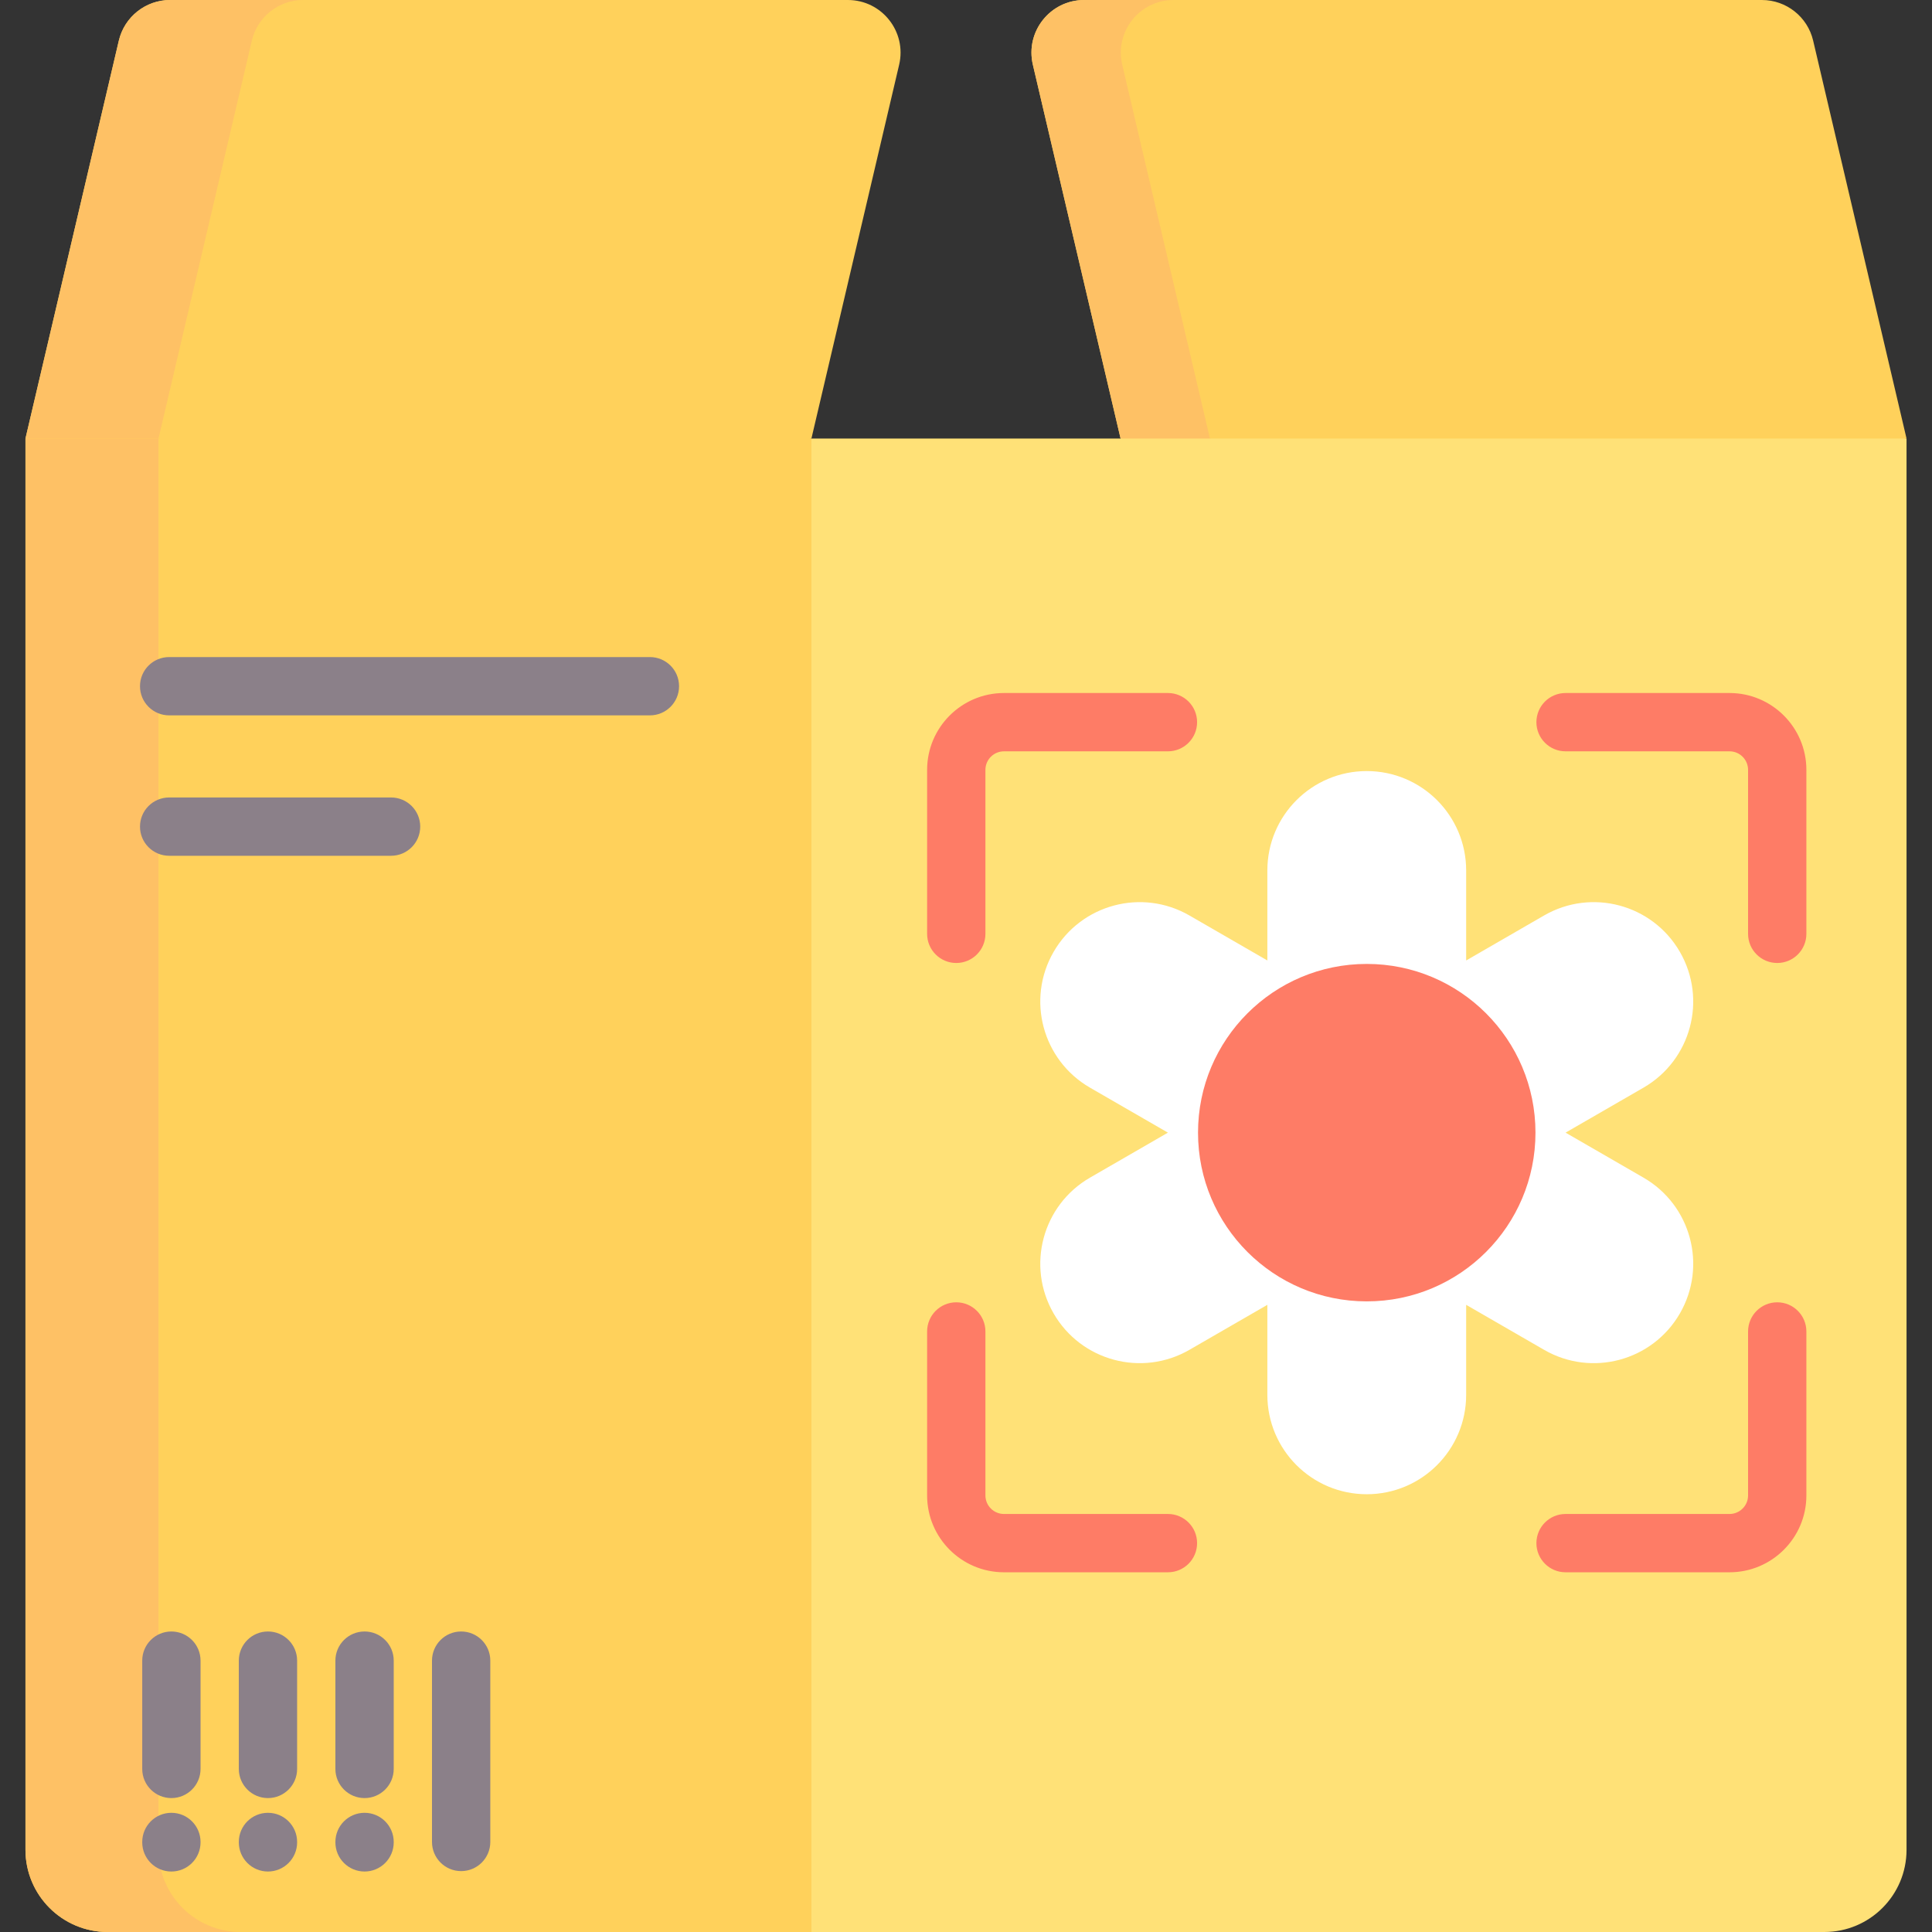 <svg width="95" height="95" viewBox="0 0 95 95" fill="none" xmlns="http://www.w3.org/2000/svg">
<rect x="0" y="0" width="95" height="95" fill="#333333" stroke="none"/>
<g id="box 1" clip-path="url(#clip0_640_587)">
<g id="Group">
<path id="Vector" d="M41.692 0H8.365C7.163 0 6.119 0.828 5.844 1.998L1.252 21.564L22.478 26.186L39.899 21.564L44.213 3.181C44.594 1.556 43.361 0 41.692 0Z" fill="#FFD15B"/>
<path id="Vector_2" d="M25.426 25.405L22.477 26.187L1.252 21.565L5.843 1.997C6.119 0.828 7.162 0 8.365 0H14.906C13.703 0 12.66 0.828 12.384 1.997L7.793 21.565L25.426 25.405Z" fill="#FEC165"/>
<path id="Vector_3" d="M39.899 21.564H1.252V90.958C1.252 93.191 3.062 95 5.294 95H39.899L47.022 55.694L39.899 21.564Z" fill="#FFD15B"/>
<path id="Vector_4" d="M11.834 95H5.293C3.06 95 1.252 93.19 1.252 90.957V21.565H7.793V90.957C7.793 93.19 9.603 95 11.834 95Z" fill="#FEC165"/>
<path id="Vector_5" d="M53.309 0H86.635C87.838 0 88.882 0.828 89.156 1.998L93.748 21.564L72.233 26.186L55.101 21.564L50.788 3.181C50.406 1.556 51.639 0 53.309 0Z" fill="#FFD15B"/>
<path id="Vector_6" d="M74.679 25.663L72.232 26.188L55.102 21.566L50.788 3.182C50.407 1.557 51.64 0.001 53.309 0.001H57.703C56.035 0.001 54.802 1.557 55.182 3.182L59.496 21.566L74.679 25.663Z" fill="#FEC165"/>
<path id="Vector_7" d="M93.748 21.564H39.899V95H89.706C91.939 95 93.748 93.191 93.748 90.958V21.564Z" fill="#FFE177"/>
<g id="Group_2">
<path id="Vector_8" d="M80.814 57.907L76.982 55.694L80.814 53.482C83.152 52.132 83.953 49.142 82.603 46.805C81.254 44.467 78.264 43.666 75.926 45.015L72.094 47.228V42.803C72.094 40.103 69.905 37.915 67.206 37.915C64.506 37.915 62.318 40.103 62.318 42.803V47.228L58.485 45.015C56.147 43.666 53.157 44.467 51.808 46.805C50.458 49.142 51.259 52.132 53.597 53.482L57.429 55.694L53.597 57.907C51.259 59.257 50.458 62.246 51.808 64.584C53.158 66.922 56.147 67.723 58.485 66.374L62.318 64.161V68.586C62.318 71.286 64.506 73.474 67.206 73.474C69.905 73.474 72.094 71.286 72.094 68.586V64.161L75.927 66.374C78.264 67.724 81.254 66.922 82.604 64.584C83.953 62.246 83.152 59.257 80.814 57.907Z" fill="white"/>
<path id="Vector_9" d="M67.206 63.991C71.788 63.991 75.502 60.277 75.502 55.695C75.502 51.112 71.788 47.398 67.206 47.398C62.623 47.398 58.909 51.112 58.909 55.695C58.909 60.277 62.623 63.991 67.206 63.991Z" fill="#FE7C66"/>
</g>
<g id="Group_3">
<path id="Vector_10" d="M85.045 77.312H76.982C76.19 77.312 75.548 76.67 75.548 75.879C75.548 75.087 76.19 74.445 76.982 74.445H85.045C85.547 74.445 85.956 74.036 85.956 73.534V65.471C85.956 64.679 86.598 64.037 87.39 64.037C88.181 64.037 88.823 64.679 88.823 65.471V73.534C88.823 75.617 87.128 77.312 85.045 77.312Z" fill="#FE7C66"/>
<path id="Vector_11" d="M47.022 47.352C46.23 47.352 45.588 46.71 45.588 45.919V37.855C45.588 35.772 47.283 34.077 49.367 34.077H57.43C58.222 34.077 58.863 34.719 58.863 35.51C58.863 36.302 58.221 36.944 57.43 36.944H49.367C48.864 36.944 48.455 37.353 48.455 37.855V45.918C48.455 46.71 47.814 47.352 47.022 47.352Z" fill="#FE7C66"/>
<path id="Vector_12" d="M57.43 77.312H49.367C47.283 77.312 45.588 75.617 45.588 73.534V65.471C45.588 64.679 46.23 64.037 47.022 64.037C47.814 64.037 48.455 64.679 48.455 65.471V73.534C48.455 74.036 48.864 74.445 49.366 74.445H57.43C58.221 74.445 58.863 75.087 58.863 75.878C58.863 76.67 58.222 77.312 57.43 77.312Z" fill="#FE7C66"/>
<path id="Vector_13" d="M87.39 47.352C86.598 47.352 85.956 46.71 85.956 45.919V37.855C85.956 37.353 85.547 36.944 85.045 36.944H76.982C76.19 36.944 75.548 36.302 75.548 35.511C75.548 34.719 76.19 34.077 76.982 34.077H85.045C87.128 34.077 88.823 35.772 88.823 37.856V45.919C88.823 46.71 88.181 47.352 87.39 47.352Z" fill="#FE7C66"/>
</g>
<g id="Group_4">
<path id="Vector_14" d="M31.957 35.176H8.318C7.526 35.176 6.884 34.534 6.884 33.742C6.884 32.95 7.526 32.309 8.318 32.309H31.957C32.749 32.309 33.391 32.95 33.391 33.742C33.391 34.534 32.749 35.176 31.957 35.176Z" fill="#8B8089"/>
<path id="Vector_15" d="M19.229 42.08H8.318C7.526 42.08 6.884 41.438 6.884 40.646C6.884 39.855 7.526 39.213 8.318 39.213H19.229C20.021 39.213 20.663 39.855 20.663 40.646C20.663 41.438 20.021 42.08 19.229 42.08Z" fill="#8B8089"/>
<g id="Group_5">
<path id="Vector_16" d="M8.427 80.223C7.635 80.223 6.994 80.865 6.994 81.656V86.982C6.994 87.773 7.635 88.415 8.427 88.415C9.219 88.415 9.861 87.773 9.861 86.982V81.656C9.861 80.865 9.219 80.223 8.427 80.223Z" fill="#8B8089"/>
<path id="Vector_17" d="M13.176 80.223C12.384 80.223 11.743 80.865 11.743 81.656V86.982C11.743 87.773 12.385 88.415 13.176 88.415C13.968 88.415 14.61 87.773 14.61 86.982V81.656C14.61 80.865 13.968 80.223 13.176 80.223Z" fill="#8B8089"/>
<path id="Vector_18" d="M17.926 80.223C17.134 80.223 16.492 80.865 16.492 81.656V86.982C16.492 87.773 17.134 88.415 17.926 88.415C18.718 88.415 19.36 87.773 19.36 86.982V81.656C19.36 80.865 18.718 80.223 17.926 80.223Z" fill="#8B8089"/>
<path id="Vector_19" d="M22.675 80.223C21.884 80.223 21.242 80.865 21.242 81.656V90.573C21.242 91.365 21.884 92.006 22.675 92.006C23.467 92.006 24.109 91.365 24.109 90.573V81.656C24.109 80.865 23.467 80.223 22.675 80.223Z" fill="#8B8089"/>
<path id="Vector_20" d="M8.427 89.139C7.635 89.139 6.994 89.781 6.994 90.573V90.592C6.994 91.384 7.635 92.026 8.427 92.026C9.219 92.026 9.861 91.384 9.861 90.592V90.573C9.861 89.781 9.219 89.139 8.427 89.139Z" fill="#8B8089"/>
<path id="Vector_21" d="M13.176 89.139C12.384 89.139 11.743 89.781 11.743 90.573V90.592C11.743 91.384 12.385 92.026 13.176 92.026C13.968 92.026 14.61 91.384 14.61 90.592V90.573C14.61 89.781 13.968 89.139 13.176 89.139Z" fill="#8B8089"/>
<path id="Vector_22" d="M17.926 89.139C17.134 89.139 16.492 89.781 16.492 90.573V90.592C16.492 91.384 17.134 92.026 17.926 92.026C18.718 92.026 19.36 91.384 19.36 90.592V90.573C19.36 89.781 18.718 89.139 17.926 89.139Z" fill="#8B8089"/>
</g>
</g>
</g>
</g>
<defs>
<clipPath id="clip0_640_587">
<rect width="95" height="95" fill="white"/>
</clipPath>
</defs>
</svg>
